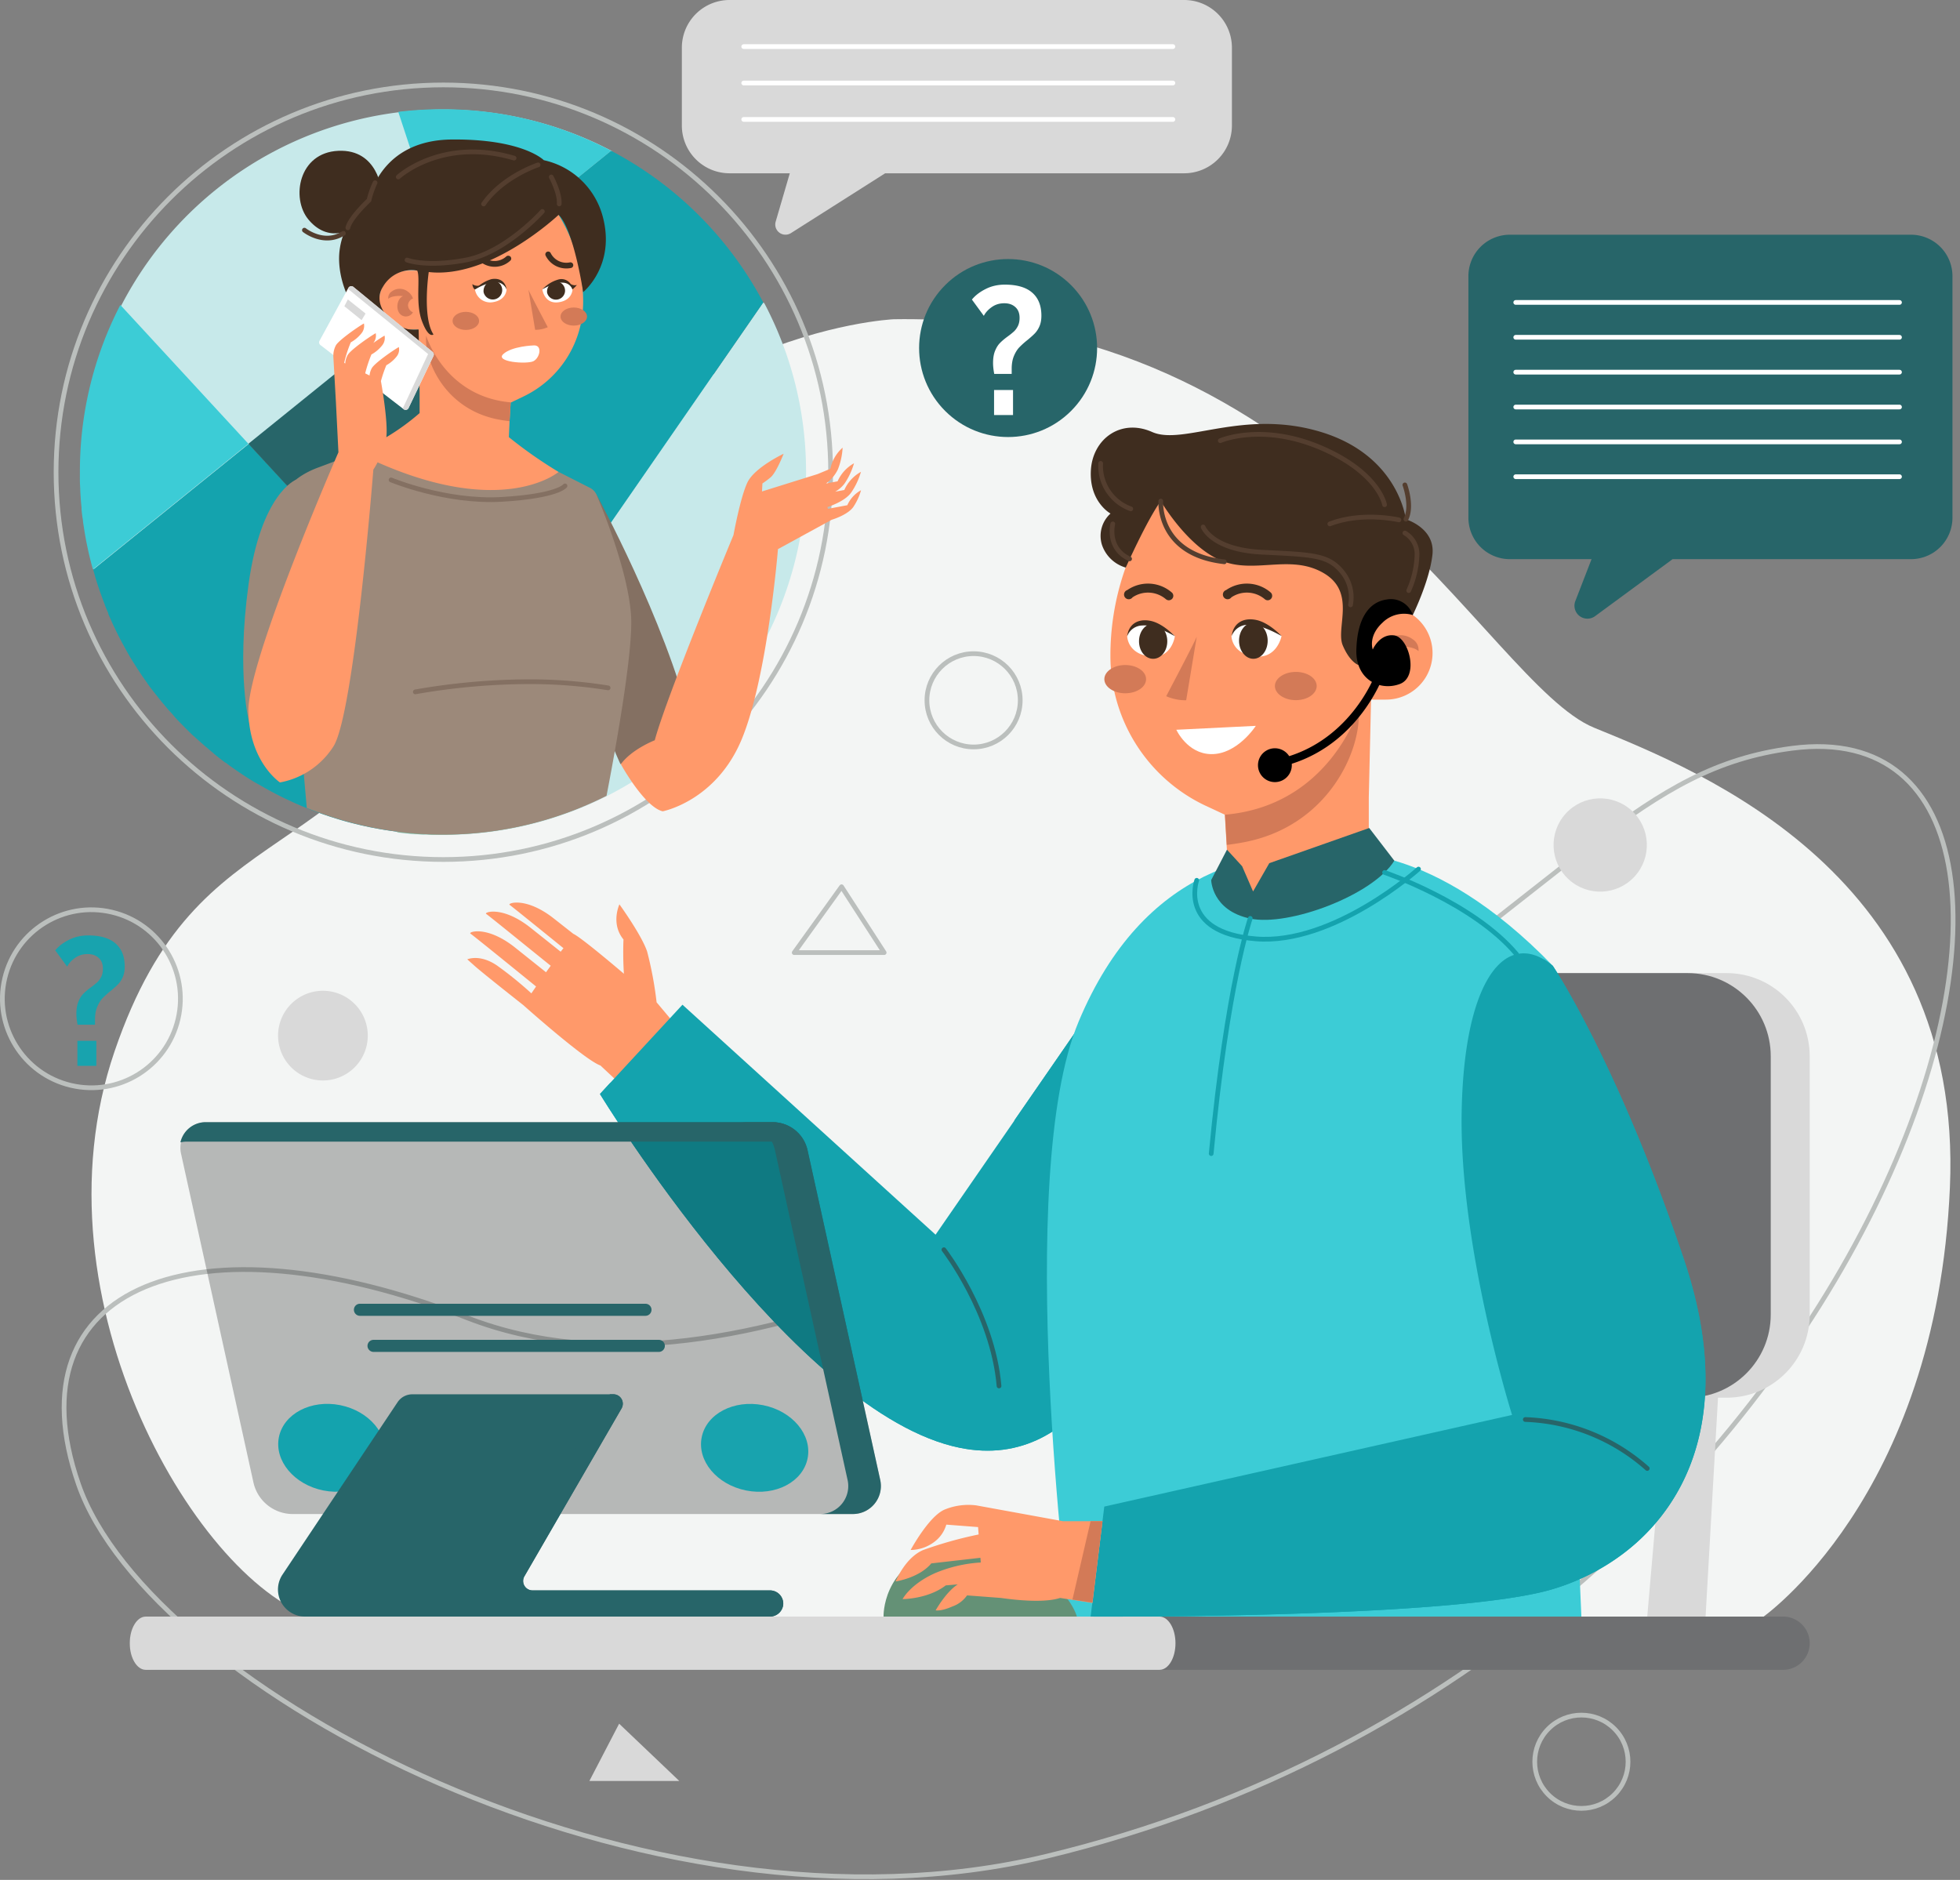 <svg width="416" height="399" fill="none" xmlns="http://www.w3.org/2000/svg"><rect width="100%" height="100%" fill="#808080" stroke="none"/><path d="M189.68 67.76s-56.46 2.49-86.37 61.53c-29.91 59.04-60.8 40.61-79 93.87C6.11 276.42 42.81 337 67.46 343.55c24.65 6.55 306.28 0 306.28 0s37.259-25.44 40.119-91.55c2.86-66.11-52.529-88.15-75.509-97.54-22.98-9.39-58.35-88.16-148.67-86.7Z" fill="#F3F5F4"/><path d="M270.59 229.23c65.05-43.76 77.66-66.229 109.77-70.409 78.19-10.18 20.9 192-158.17 235.15-85.08 20.52-190.47-35.45-205.54-78.97-14.57-42 24.66-57.82 82.59-35.27 57.93 22.55 138.21-28.201 171.35-50.501Z" stroke="#BBBFBD" stroke-miterlimit="10"/><path d="M346.94 186.033c3.691-4.033 3.413-10.295-.62-13.986-4.034-3.692-10.296-3.414-13.987.62-3.691 4.034-3.414 10.296.62 13.987 4.034 3.691 10.296 3.413 13.987-.621Z" fill="#D9D9D9"/><path d="M342.642 380.926c3.866-3.866 3.866-10.134 0-14.001-3.866-3.866-10.135-3.866-14.001 0-3.866 3.867-3.866 10.135 0 14.001 3.866 3.866 10.135 3.866 14.001 0ZM206.639 158.54c5.468 0 9.9-4.432 9.9-9.9 0-5.467-4.432-9.9-9.9-9.9-5.467 0-9.9 4.433-9.9 9.9 0 5.468 4.433 9.9 9.9 9.9Z" stroke="#BBBFBD" stroke-miterlimit="10"/><path d="m178.619 188.211-10.05 13.98h19.09l-9.04-13.98Z" stroke="#BBBFBD" stroke-linecap="round" stroke-linejoin="round"/><path d="m131.41 365.85-6.32 12.16h19.09l-12.77-12.16Z" fill="#D9D9D9"/><path d="M37.78 216.325c2.396-10.154-3.892-20.328-14.046-22.724-10.154-2.397-20.327 3.892-22.724 14.045-2.396 10.154 3.892 20.328 14.046 22.724 10.153 2.397 20.327-3.891 22.724-14.045Z" stroke="#BBBFBD" stroke-linecap="round" stroke-linejoin="round"/><path d="M16.461 217.494c-.166-.867-.249-1.639-.249-2.315 0-1.033.143-1.894.427-2.583.285-.7.636-1.259 1.051-1.674.416-.428.956-.885 1.62-1.371a15.22 15.22 0 0 0 1.355-1.087c.332-.32.611-.712.837-1.175.225-.475.338-1.039.338-1.692 0-.986-.297-1.746-.89-2.28-.594-.546-1.378-.819-2.351-.819-1.022 0-1.912.273-2.672.819-.76.534-1.318 1.152-1.674 1.852l-2.53-3.455c.701-.867 1.663-1.609 2.886-2.226 1.223-.629 2.589-.944 4.096-.944 2.589 0 4.53.57 5.824 1.71 1.294 1.128 1.942 2.754 1.942 4.88 0 .855-.131 1.591-.392 2.208a5.222 5.222 0 0 1-.98 1.532c-.392.403-.92.878-1.585 1.425-.724.581-1.312 1.11-1.763 1.585-.44.475-.813 1.086-1.122 1.834-.309.748-.463 1.65-.463 2.707v1.069H16.46Zm-.035 3.419h4.025v5.308h-4.025v-5.308Z" fill="#18A3AE"/><path d="M227.324 87.228c7.377-7.377 7.377-19.337 0-26.714-7.377-7.377-19.338-7.377-26.715 0-7.377 7.377-7.377 19.337 0 26.714 7.377 7.377 19.338 7.377 26.715 0Z" fill="#276569"/><path d="M211.021 79.363c-.166-.867-.249-1.639-.249-2.315 0-1.033.142-1.894.427-2.583.285-.7.635-1.258 1.051-1.674.415-.427.956-.885 1.621-1.371a15.263 15.263 0 0 0 1.353-1.087c.333-.32.612-.712.837-1.175.226-.475.339-1.04.339-1.692 0-.986-.297-1.745-.891-2.28-.594-.546-1.377-.82-2.351-.82-1.021 0-1.911.274-2.671.82-.76.534-1.318 1.152-1.675 1.852l-2.529-3.455c.701-.866 1.663-1.609 2.886-2.226 1.223-.63 2.588-.944 4.096-.944 2.588 0 4.53.57 5.824 1.71 1.294 1.128 1.941 2.755 1.941 4.88 0 .855-.13 1.59-.392 2.208a5.212 5.212 0 0 1-.979 1.532c-.392.404-.92.879-1.585 1.425a18.092 18.092 0 0 0-1.764 1.585c-.439.475-.813 1.086-1.122 1.834-.308.748-.463 1.65-.463 2.707v1.069h-3.704Zm-.036 3.42h4.025v5.307h-4.025v-5.308Z" fill="#fff"/><path d="M77.783 222.082a9.52 9.52 0 1 0-18.534-4.356 9.52 9.52 0 0 0 18.534 4.356Z" fill="#D9D9D9"/><path d="M405.62 49.82h-85.16a8.798 8.798 0 0 0-8.8 8.8v51.26a8.798 8.798 0 0 0 8.8 8.8h17.34l-3.44 8.88a2.753 2.753 0 0 0 .891 3.187 2.755 2.755 0 0 0 3.309.023L355 118.68h50.6a8.801 8.801 0 0 0 8.8-8.8V58.62a8.8 8.8 0 0 0-8.78-8.8Z" fill="#276569"/><path d="M321.71 64.19h81.45M321.71 71.59h81.45M321.71 78.99h81.45M321.71 86.39h81.45M321.71 93.79h81.45M321.71 101.18h81.45" stroke="#fff" stroke-linecap="round" stroke-linejoin="round"/><path d="M139.36 212.739a78.018 78.018 0 0 0-2-10.74c-1.13-3.47-5.89-10.05-5.89-10.05s-1.91 4.07.86 7.45a71.862 71.862 0 0 0 .09 7.28s-9-7.7-10.74-8.48l-4.07-3.2c-6-4.76-10-3.29-9.44-2.94.35.23 7.19 5.76 11.42 9.19l-.59.75-6.37-5.07c-6-4.77-10-3.3-9.44-2.95.56.35 10.44 8.4 13.7 11l-1 1.38-6.59-5.26c-6-4.76-10-3.29-9.45-2.94.55.35 10.94 8.79 13.93 11.22l-1 1.46a78.663 78.663 0 0 0-7.19-5.84c-3.72-2.6-6.41-1.38-6.41-1.38l1.65 1.47c1.64 1.47 10.22 8.23 10.22 8.23s13.1 11.7 16.39 12.83l3.2 3 11.79-12.76-3.07-3.65Z" fill="#FF996A"/><path d="M233.65 293.55c-7 10.14-16.87 16.4-29.94 13.74-35-7.12-76.37-75.09-76.37-75.09l2.08-2.26 15.43-16.69 53.72 48.81 16.77-24.28 16.38-23.72 8.1-11.71s4.74 7.5 7.73 31.33c1.86 14.94-2.08 42.86-13.9 59.87Z" fill="#14A3AE"/><path d="M233.65 293.551c-7 10.14-16.87 16.4-29.94 13.74-35-7.12-76.37-75.09-76.37-75.09l2.08-2.26 1.28-.71s49.28 67.79 70 57.71c12.84-6.24 14.9-31.09 14.6-49.16l16.38-23.72 1.97 79.49Z" fill="#14A3AE"/><path d="m365.19 286.939-3.19 56.18h-12.38l4.87-56.18h10.7Z" fill="#D9D9D9"/><path d="m289.45 286.939-3.19 56.18h-12.37l4.86-56.18h10.7Z" fill="#649176"/><path d="M366.459 206.539h-98.04c-9.742 0-17.64 7.898-17.64 17.64v54.84c0 9.742 7.898 17.64 17.64 17.64h98.04c9.743 0 17.64-7.898 17.64-17.64v-54.84c0-9.742-7.897-17.64-17.64-17.64Z" fill="#D9D9D9"/><path d="M358.19 206.539h-98.04c-9.743 0-17.64 7.898-17.64 17.64v54.84c0 9.742 7.897 17.64 17.64 17.64h98.04c9.742 0 17.64-7.898 17.64-17.64v-54.84c0-9.742-7.898-17.64-17.64-17.64Z" fill="#6E6F71"/><path d="M284.29 181.24s19.34-3.1 45.35 23.81l6 138.07H226.93s-11.87-93.15 2-126.28c13.87-33.13 38.65-37.08 55.36-35.6Z" fill="#3CCCD6"/><path d="m246.37 106.36 4.77-6.54 40.69 13.63-.35 15.28h2.69a9.88 9.88 0 0 1 0 19.76H291l-.48 20.75v18.23l-29.46 4.05-.72-12.19-.38-6.41-4.28-2a35.185 35.185 0 0 1-20-31.75 55.523 55.523 0 0 1 10.69-32.81Z" fill="#FF996A"/><path d="m260 172.92.38 6.41c1.08-.13 2.22-.3 3.39-.52 18.2-3.31 25.32-19.76 24.58-28.23-.02 0-6.15 20.42-28.35 22.34ZM294.47 135.78a4.507 4.507 0 0 0-1.72 2.29 2.604 2.604 0 0 1 1.66 2.21 2.632 2.632 0 0 1-1.66 2.44 2.75 2.75 0 0 0 3.69 1.06c2.3-1.24 1.92-5.58-.37-6.49 0 0 3.63-.41 5 .92a2.647 2.647 0 0 0-1.22-2.52 4.404 4.404 0 0 0-5.38.09Z" fill="#D37A57"/><path d="M246.37 106.359s5.51 9.48 12.63 12.55c7.12 3.07 14.73-1.4 21.85 2.68 7.12 4.08 2.57 11.71 4.15 15.41 1.58 3.7 3.37 4.16 3.37 4.16s.95-10.44 3.09-12.4c0 0 6.39 0 8.38 1.81 0 0 3.57-7.21 4.19-12.86.62-5.65-5.65-7.49-5.65-7.49s-1.47-13.5-18-18.53c-16.53-5.03-29.22 2.94-35.85 0-6.63-2.94-12.64 1.47-13 8.16-.36 6.69 4.17 9.15 4.17 9.15a6.397 6.397 0 0 0-1.84 6.57 7.514 7.514 0 0 0 5.08 4.9s4.51-10.13 7.43-14.11Z" fill="#3F2D1F"/><path d="m249.67 154.891 16.87-.83s-3.91 6.08-9.47 6c-5.07-.06-7.4-5.17-7.4-5.17Z" fill="#fff"/><path d="M269.06 127.409a.929.929 0 0 1-.6-.22 5.881 5.881 0 0 0-7.1-.41 1.004 1.004 0 0 1-.808.41 1.004 1.004 0 0 1-.951-1.307.997.997 0 0 1 .639-.643 7.74 7.74 0 0 1 9.43.49.953.953 0 0 1 .285 1.054.948.948 0 0 1-.895.626ZM248.08 127.411a1 1 0 0 1-.61-.22 5.86 5.86 0 0 0-7.09-.41.996.996 0 0 1-.809.409.992.992 0 0 1-.807-.411 1.001 1.001 0 0 1 .496-1.538 7.716 7.716 0 0 1 9.42.49.941.941 0 0 1 .238.283.94.94 0 0 1 .07.722.939.939 0 0 1-.506.577 1.02 1.02 0 0 1-.402.098Z" fill="#3F2D1F"/><path d="m295.939 182.68-5.33-6.94-21.21 7.47-3.44 6-2.32-5.35-3.22-3.52-3.35 6.45s.11 6.46 8.29 8.18c8.18 1.72 26.05-4.97 30.58-12.29Z" fill="#276569"/><path d="M299.86 130.54a6.473 6.473 0 0 0-6.43 1.62c-3.13 2.88-2.07 5.7-2.07 5.7s1.45-3.41 4.55-3c3.1.41 5.35 8.74 1.21 10.31-4.14 1.57-9.43-.82-9.24-7.28.19-6.46 2.55-10.1 6.45-10.65a4.89 4.89 0 0 1 5.53 3.3Z" fill="#000"/><path d="M270.58 163a.851.851 0 0 1-.16-1.69c16-3.08 21.48-18.19 21.53-18.34a.87.87 0 0 1 .166-.287.85.85 0 0 1 1.404.193c.099.204.113.44.04.654-.06.16-5.79 16.18-22.82 19.45l-.16.02Z" fill="#000"/><path d="M267 162.41a3.59 3.59 0 1 0 7.18 0 3.59 3.59 0 0 0-7.18 0ZM295.5 136.37s-.45 4 .42 6.09 2.23 1 2.5-1.55-2.31-6.19-2.92-4.54Z" fill="#000"/><path d="M261.37 135s0 3.7 4.85 4.32c4.85.62 5.78-4.32 5.78-4.32a10.638 10.638 0 0 0-6.31-2.65c-3.6-.04-4.32 2.65-4.32 2.65ZM239.239 135.001s0 3.7 4.75 4.32c4.75.62 5.37-4.31 5.37-4.31a9.304 9.304 0 0 0-5.94-2.66 3.927 3.927 0 0 0-4.18 2.65Z" fill="#fff"/><path d="M249.359 135.049s-2.54-2.79-5.25-3.29-4.59.82-4.87 3.29a3.497 3.497 0 0 1 1.271-1.656 3.497 3.497 0 0 1 1.989-.634c2.71-.25 6.86 2.29 6.86 2.29ZM272 135.001s-2.65-2.91-5.49-3.44c-2.84-.53-4.79.86-5.09 3.44a3.645 3.645 0 0 1 3.41-2.39c2.79-.22 7.17 2.39 7.17 2.39Z" fill="#3F2D1F"/><path d="m254 135.15-2.24 13.48a10.218 10.218 0 0 1-4.24-.86s5.86-11.11 6.48-12.62Z" fill="#D37A57"/><path d="M187.529 343.121s-.36-10.77 11.77-14.14c12.13-3.37 26.9 6.49 29.27 14.14h-41.04Z" fill="#649176"/><path d="M266.019 139.83c1.679 0 3.04-1.719 3.04-3.84 0-2.12-1.361-3.84-3.04-3.84-1.678 0-3.04 1.72-3.04 3.84 0 2.121 1.362 3.84 3.04 3.84ZM247.75 136.111c0 2.06-1.32 3.72-3 3.72s-3-1.66-3-3.72c0-2.06 1.32-3.73 3-3.73s3 1.67 3 3.73Z" fill="#3F2D1F"/><path d="M279.46 145.609c0 1.67-2 3-4.43 3-2.43 0-4.44-1.36-4.44-3s2-3 4.44-3c2.44 0 4.43 1.32 4.43 3ZM243.25 144.15c0 1.68-2 3-4.43 3-2.43 0-4.43-1.36-4.43-3s2-3 4.43-3c2.43 0 4.43 1.32 4.43 3Z" fill="#D37A57"/><path d="M359.51 308.841a42.882 42.882 0 0 1-15.34 21.16 47.574 47.574 0 0 1-14.54 7.27c-20.86 6.33-98.151 5.85-98.151 5.85l2.901-23.35 86.549-19.45s-11.199-35.52-10.699-64.21c.45-26.7 8.409-37.71 17.379-32.51a14.83 14.83 0 0 1 2 1.45s13.671 20.36 27.771 62.19c5.79 17.1 5.69 30.86 2.13 41.6Z" fill="#14A3AE"/><path d="m225.59 322.869-18.36-3.35a13.281 13.281 0 0 0-6.75.89c-3.37 1.45-7.2 8.57-7.2 8.57a8.498 8.498 0 0 0 5.2-1.85 6.998 6.998 0 0 0 2.37-3.53l6.74.52.12 1.57a85.453 85.453 0 0 0-11.79 3.31c-3.83 1.64-5.83 6.66-5.83 6.66s5-.73 7.57-3.83l10.43-1.19.07 1c-3.298.192-6.54.939-9.59 2.21-5.38 2.37-7 5.56-7 5.56s5.38 0 9.16-2.91l2.55-.22c-2.52 1.62-4.69 5.51-4.69 5.51s1.09.27 3.55-.82a6.354 6.354 0 0 0 3.11-2.35l7.17.54c3.73.53 9.36 1.05 12.58 0l6.87 1.06 2.13-17.35h-8.41Z" fill="#FF996A"/><path d="M378.45 354.419H33.19a5.648 5.648 0 0 1-3.995-9.645 5.648 5.648 0 0 1 3.995-1.655h345.26a5.65 5.65 0 1 1 0 11.3Z" fill="#6E6F71"/><path d="M246.1 354.419H30.93c-1.87 0-3.39-2.53-3.39-5.65 0-3.12 1.52-5.65 3.39-5.65H246.1c1.87 0 3.39 2.53 3.39 5.65 0 3.12-1.49 5.65-3.39 5.65Z" fill="#D9D9D9"/><path d="M181 321.35H62.13a8.544 8.544 0 0 1-8.34-6.71l-15.37-69.8a5.48 5.48 0 0 1 5.36-6.66H164a7.556 7.556 0 0 1 7.39 5.94l15.42 70a5.947 5.947 0 0 1-3.237 6.649 5.95 5.95 0 0 1-2.573.581Z" fill="#000" fill-opacity=".25"/><path d="M81.63 309.529c-1 5-6.83 8.05-13 6.82-6.17-1.23-10.43-6.29-9.44-11.29.99-5 6.83-8.05 13-6.82 6.17 1.23 10.43 6.28 9.44 11.29Z" fill="#14A3AE"/><path d="m186.83 314.139-15.42-70a7.562 7.562 0 0 0-7.39-5.94h-6.93a7.56 7.56 0 0 1 7.39 5.94l15.42 70a5.936 5.936 0 0 1-5.8 7.21h6.9a5.95 5.95 0 0 0 2.574-.573 5.952 5.952 0 0 0 3.234-4 5.942 5.942 0 0 0 .022-2.637ZM166.249 340.319a2.8 2.8 0 0 1-2.8 2.8h-98.7a5.74 5.74 0 0 1-4.06-1.69 5.707 5.707 0 0 1-.72-7.24l24.43-36.6a3.754 3.754 0 0 1 3.1-1.65h42.71a2 2 0 0 1 1.72 3l-20.62 35.63a2.011 2.011 0 0 0-.268.993 2.003 2.003 0 0 0 1.968 2.007h50.44a2.8 2.8 0 0 1 2.8 2.8v-.05ZM137 279.281H76.39a1.281 1.281 0 0 1-1.176-1.769 1.265 1.265 0 0 1 1.176-.791H137a1.28 1.28 0 0 1 1.28 1.28 1.287 1.287 0 0 1-1.28 1.28ZM139.87 286.941H79.31a1.285 1.285 0 0 1-.922-.367 1.287 1.287 0 0 1-.388-.913 1.279 1.279 0 0 1 1.28-1.28h60.56a1.272 1.272 0 0 1 1.176.791c.063.155.095.321.094.489a1.278 1.278 0 0 1-1.24 1.28Z" fill="#276569"/><path d="M39.67 242.31H167.9a8.329 8.329 0 0 1 3 .54 7.558 7.558 0 0 0-7-4.67H43.64a5.48 5.48 0 0 0-5.35 4.29c.452-.11.915-.164 1.38-.16Z" fill="#276569"/><path d="M171.41 309.533c.992-5-3.235-10.052-9.443-11.285-6.208-1.232-12.046 1.822-13.039 6.822-.992 5 3.235 10.052 9.443 11.285 6.208 1.232 12.046-1.822 13.039-6.822Z" fill="#18A3AE"/><path d="M166.24 340.52a2.903 2.903 0 0 1-2.94 2.6h-56.17a4.119 4.119 0 0 1-2.923-1.201A4.104 4.104 0 0 1 103 339a4.084 4.084 0 0 1 .64-2.19l25.8-40.88h.75a2.005 2.005 0 0 1 1.723 1.005 1.998 1.998 0 0 1-.003 1.995l-20.62 35.63a1.994 1.994 0 0 0-.008 1.986 2.008 2.008 0 0 0 1.708 1.014h50.44a2.81 2.81 0 0 1 2.048.893 2.813 2.813 0 0 1 .742 2.107l.02-.04Z" fill="#276569"/><path d="M329.63 337.27c-20.86 6.33-98.151 5.85-98.151 5.85l99.86-26.57a21.072 21.072 0 0 0 15.391-23.67c-4.39-27.59-12.881-77.09-19.121-89.28a14.83 14.83 0 0 1 2 1.45s13.671 20.36 27.771 62.19c14.1 41.83-6.87 63.76-27.75 70.03Z" fill="#14A3AE"/><path d="M323.739 301.289a41.12 41.12 0 0 1 25.88 10.39" stroke="#276569" stroke-linecap="round" stroke-linejoin="round"/><path d="M293.87 185.18s18.79 6.38 28 17.34" stroke="#14A3AE" stroke-linecap="round" stroke-linejoin="round"/><path d="M200.34 265.25s10.37 13.44 11.7 28.92" stroke="#276569" stroke-linecap="round" stroke-linejoin="round"/><path d="M254 186.841s-3.95 11.07 12.53 12.43c16.48 1.36 34.54-14.81 34.54-14.81" stroke="#14A3AE" stroke-linecap="round" stroke-linejoin="round"/><path d="m231.47 322.869-3.85 16.64 4.23.65 2.15-17.29h-2.53Z" fill="#D37A57"/><path d="M265.359 194.93s-4.89 13.92-8.29 49.92" stroke="#14A3AE" stroke-linecap="round" stroke-linejoin="round"/><path d="M296.91 110.35s-7.7-1.82-14.66.85M246.37 106.359s-.78 11.27 13.48 12.88M298.18 102.92s1.66 4.48.22 7.27M233.61 98.35A9.678 9.678 0 0 0 240 108M236.18 111.199s-1.32 5.18 3.57 7.42M259 93.53s9.12-4 22.07 1.82c11.68 5.25 12.8 11.78 12.8 11.78M298.18 113.131a5.241 5.241 0 0 1 2.57 4.86 20.015 20.015 0 0 1-1.76 7.36M255.359 111.85s1.82 4.82 12.42 5.35c10.6.53 14 .54 16.93 4a8.505 8.505 0 0 1 1.93 7.18" stroke="#543E2F" stroke-linecap="round" stroke-linejoin="round"/><path d="M251.38 0h-96.54a10.12 10.12 0 0 0-10.12 10.12v16.53a10.132 10.132 0 0 0 10.12 10.13h12.79l-3 10.27a2.167 2.167 0 0 0 1.997 2.76c.438.017.871-.097 1.243-.33l20-12.7h63.47a10.14 10.14 0 0 0 10.13-10.13V10.12A10.131 10.131 0 0 0 251.38 0Z" fill="#D9D9D9"/><path d="M157.85 9.89h91.09M157.85 17.62h91.09M157.85 25.35h91.09" stroke="#fff" stroke-linecap="round" stroke-linejoin="round"/><path d="M94.1 182.429c45.397 0 82.199-36.802 82.199-82.2s-36.802-82.2-82.2-82.2c-45.397 0-82.2 36.802-82.2 82.2s36.803 82.2 82.2 82.2Z" stroke="#BBBFBD" stroke-miterlimit="10"/><path d="M171.08 100.23a76.94 76.94 0 0 1-39.06 67 74.396 74.396 0 0 1-8.11 4 76.832 76.832 0 0 1-29.81 6h-2.09c-.43 0-.85 0-1.28-.05-.43-.05-.6 0-.91 0-.31 0-.91-.05-1.35-.09h-.57c-.55 0-1.08-.09-1.61-.14-.53-.05-1.23-.13-1.83-.21l19-27.53-50.54-54.95-33 26.66c-.34-1.24-.66-2.48-.94-3.74-.11-.47-.21-1-.31-1.43-.13-.63-.25-1.27-.36-1.9-.07-.41-.15-.83-.21-1.25-.1-.6-.19-1.21-.27-1.81-.05-.35-.1-.68-.14-1-.06-.52-.13-1.06-.18-1.59v-.31c-.06-.57-.12-1.14-.16-1.72-.04-.58-.09-1.28-.12-1.92 0-.66-.07-1.31-.08-2-.01-.69 0-1.32 0-2a76.93 76.93 0 0 1 67.58-76.44c3.11-.374 6.238-.56 9.37-.56a76.528 76.528 0 0 1 35.81 8.83L96.38 59.15 118.76 127l43.4-62.76a76.458 76.458 0 0 1 8.92 35.99Z" fill="#C7E9EA"/><path d="m25.54 64.72 27.18 29.47-33 26.661c-.35-1.24-.66-2.47-.95-3.74l-.3-1.43c-.13-.63-.26-1.27-.36-1.89-.08-.42-.15-.84-.21-1.26-.1-.6-.19-1.2-.28-1.81 0-.34-.09-.68-.13-1-.074-.52-.134-1.05-.18-1.59v-.31c-.05-.57-.11-1.14-.15-1.72-.04-.58-.09-1.27-.12-1.92 0-.65-.07-1.31-.08-2-.01-.69 0-1.33 0-2a76.67 76.67 0 0 1 8.58-35.46Z" fill="#3CCCD6"/><path d="M123.71 171.16a76.64 76.64 0 0 1-29.81 6h-2.09c-.433 0-.863-.02-1.29-.06h-.9l-1.36-.08a5.725 5.725 0 0 1-.57-.05c-.54 0-1.07-.09-1.6-.13l-1.84-.21 19-27.53 20.46 22.06Z" fill="#7EAF92"/><path d="m129.709 32-33.53 27.09-11.65-35.35a78.21 78.21 0 0 1 9.37-.56A76.707 76.707 0 0 1 129.71 32Z" fill="#3CCCD6"/><path d="M170.87 100.159a77.006 77.006 0 0 1-39.05 67l-13.26-40.16L162 64.189a76.577 76.577 0 0 1 8.87 35.97Z" fill="#C7E9EA"/><path d="m103.289 149-19 27.53-1.45-.2-1.2-.18-1.33-.23-1.77-.33-1.5-.33c-.31-.06-.63-.14-.94-.22-.31-.08-.83-.2-1.24-.3-1.36-.34-2.7-.73-4-1.15-.49-.15-1-.3-1.45-.47-.64-.21-1.28-.43-1.91-.67-.63-.24-1.18-.44-1.76-.67-.58-.23-1.17-.46-1.74-.71-.57-.25-1.14-.48-1.7-.74l-1.69-.79c-1.71-.82-3.37-1.7-5-2.64L54 166c-1.06-.64-2.11-1.31-3.12-2-.52-.34-1-.69-1.52-1.05-.52-.36-1-.72-1.5-1.1h-.07c-.47-.35-.94-.72-1.4-1.08-.46-.36-.81-.63-1.2-1-.59-.47-1.17-1-1.74-1.46l-1.3-1.15-1.3-1.16-.13-.12-1.26-1.24-1.08-1.1c-.49-.51-1-1-1.46-1.57-.46-.57-.83-.92-1.23-1.38-.4-.46-.63-.74-.93-1.11-.19-.21-.36-.41-.53-.63-.31-.37-.6-.74-.9-1.12-.3-.38-.65-.83-1-1.26-.35-.43-.84-1.12-1.24-1.7-.4-.58-.71-1-1.06-1.52l-.72-1.09c-.15-.22-.29-.45-.43-.68-.65-1-1.28-2-1.88-3.09l-.82-1.49c-.63-1.15-1.23-2.32-1.79-3.51-.25-.49-.48-1-.7-1.5-.22-.5-.48-1.06-.71-1.59a.657.657 0 0 1 0-.13c-.24-.56-.48-1.13-.71-1.7a.141.141 0 0 0 0-.06c-.22-.58-.44-1.15-.65-1.73-.21-.58-.41-1.12-.6-1.69-.19-.57-.34-1-.5-1.53l-.36-1.15a.14.14 0 0 1 0-.07c-.13-.45-.26-.9-.38-1.34l33-26.66L103.29 149ZM162 64.19 118.56 127 96.18 59.09 129.71 32A77.161 77.161 0 0 1 162 64.19Z" fill="#14A3AE"/><path d="m118.56 126.95-15.27 22.06-50.57-54.82 43.46-35.1 22.38 67.86Z" fill="#276569"/><path d="m108.15 89.45.24-4 2.7-1.29A22.26 22.26 0 0 0 123.77 64 35.138 35.138 0 0 0 117 43.28l-3-4.14-25.77 8.63.23 9.67h-1.7a6.25 6.25 0 0 0 0 12.5h2l.3 13.13v4.61A48.45 48.45 0 0 1 75.58 96s9.83 12.351 26.09 13.171c16.26.82 16.89-9 16.89-9a94.19 94.19 0 0 1-10.56-7.39l.15-3.33Z" fill="#FF996A"/><path d="m108.389 85.4-.24 4c-.69-.08-1.4-.19-2.15-.32-11.51-2.08-16-12.46-15.55-17.82 0 0 3.88 12.9 17.94 14.14ZM86.57 61.9c.51.35.89.86 1.08 1.45a1.64 1.64 0 0 0-1.05 1.4 1.691 1.691 0 0 0 1.05 1.54 1.73 1.73 0 0 1-2.33.67c-1.46-.79-1.21-3.53.23-4.11 0 0-2.3-.26-3.14.59a1.66 1.66 0 0 1 .77-1.6 2.79 2.79 0 0 1 3.39.06Z" fill="#D37A57"/><path d="M107.84 54.28a.55.55 0 0 0-.38.15 3.71 3.71 0 0 1-4.48.39.603.603 0 0 0-.846.826.59.59 0 0 0 .166.165 4.87 4.87 0 0 0 6-.48.58.58 0 0 0 .206-.408.584.584 0 0 0-.146-.432.64.64 0 0 0-.52-.21ZM121.36 55.76a.59.59 0 0 0-.4-.07 3.719 3.719 0 0 1-4.06-1.93.594.594 0 0 0-.571-.37.597.597 0 0 0-.549.402.598.598 0 0 0 .03.468 4.897 4.897 0 0 0 5.37 2.62.59.59 0 0 0 .389-.254.604.604 0 0 0 .091-.456.56.56 0 0 0-.3-.41Z" fill="#3F2D1F"/><path d="M107.51 61.43s0 2.34-3.07 2.73a3.271 3.271 0 0 1-3.63-2.73 6.758 6.758 0 0 1 4-1.68 2.53 2.53 0 0 1 2.7 1.68ZM121.509 61.43s0 2.34-3 2.73c-3 .39-3.4-2.73-3.4-2.73a5.941 5.941 0 0 1 3.76-1.68 2.482 2.482 0 0 1 2.64 1.68Z" fill="#fff"/><path d="M115.109 61.43a7.345 7.345 0 0 1 3.32-2.08 2.35 2.35 0 0 1 3.08 2.08 2.208 2.208 0 0 0-2.06-1.43c-1.72-.17-4.34 1.43-4.34 1.43ZM100.81 61.43a7.756 7.756 0 0 1 3.48-2.18c1.8-.33 3 .55 3.22 2.18a2.317 2.317 0 0 0-2.16-1.51c-1.79-.17-4.54 1.51-4.54 1.51Z" fill="#3F2D1F"/><path d="m112.16 61.5 1.42 8.5a6.406 6.406 0 0 0 2.68-.55s-3.69-6.99-4.1-7.95Z" fill="#D37A57"/><path d="M102.64 62a2 2 0 1 0 1.92-2.43 2.22 2.22 0 0 0-1.92 2.43ZM116.119 62.11a1.932 1.932 0 0 0 3.8-.215 1.933 1.933 0 0 0-1.92-2.145 2.15 2.15 0 0 0-1.88 2.36Z" fill="#3F2D1F"/><path d="M98.87 70.03c1.551 0 2.81-.86 2.81-1.92s-1.259-1.92-2.81-1.92c-1.552 0-2.81.86-2.81 1.92s1.258 1.92 2.81 1.92ZM121.78 69.11c1.552 0 2.81-.86 2.81-1.92s-1.258-1.92-2.81-1.92-2.81.86-2.81 1.92 1.258 1.92 2.81 1.92Z" fill="#D37A57"/><path d="M113.179 73.32s-4.53.15-6.36 1.83c-1.83 1.68 4.94 2.19 6.36 1.53 1.42-.66 2.06-3.57 0-3.36Z" fill="#fff"/><path d="M102.14 60.51a1.998 1.998 0 0 1-1.89-.2s.09.92.56 1.12l1.33-.92ZM120.47 59.88s1.07.89 1.88.61c.3-.1-.83.94-.83.94a3.132 3.132 0 0 0-1.05-1.55Z" fill="#3F2D1F"/><path d="M126.659 105.1s14.42 26.35 19.92 48.45l-14.87 8.66s-5.91-11.81-7.94-29.94c-2.03-18.13 2.89-27.17 2.89-27.17Z" fill="#847062"/><path d="M118.56 45.6S104.15 59.23 91 57.74c0 0-1.42 9.57 1 13.24 0 0-1 1-2.44-2.82s-.3-9.13-1-10.72a7 7 0 0 0-7.28 3.43c-2.89 4.47 3.43 9.94 7.57 9.07l.19 8.23a9.28 9.28 0 0 1-8.75-1.63c-4-3.39-2-6.85-2-6.85s-6-6-6.31-14.25C71.67 47.19 78.46 42 78.46 42s2.27-12.25 17.41-12.39c15.14-.14 19.55 4.39 19.55 4.39a16.63 16.63 0 0 1 12.52 12c2.76 10.42-4.17 16-4.17 16s-2.01-13.34-5.21-16.4Z" fill="#3F2D1F"/><path d="M81 40.53s-.73-8.89-9.18-8.52c-8.45.37-10.07 10.05-6.4 14.53 3.67 4.48 8.45 3.46 12 0 3.55-3.46 3.58-6.01 3.58-6.01Z" fill="#3F2D1F"/><path d="m92 75.55-5.3 11.08a.68.68 0 0 1-1 .24l-.22-.17L68 73.23a.72.72 0 0 1-.19-.89l6-11 .14-.26a.689.689 0 0 1 1-.2l16.89 13.84a.71.71 0 0 1 .16.83Z" fill="#fff"/><path d="M128.73 168.921a77.07 77.07 0 0 1-63.62 2.56l-5.69-65.2s1.17-4.5 8.14-7.06c7.93-2.93 8-3.26 8-3.26 30.21 15.2 43 4.2 43 4.2l6.65 3.38a3.1 3.1 0 0 1 1.45 1.56c1.57 3.75 6.77 16.77 7.29 25.75.41 7.15-2.95 26.35-5.22 38.07Z" fill="#9C897A"/><path d="M62.75 101.859s-7.36 2.92-10 22.2c-2.64 19.28.18 29.49.18 29.49l14.67-17.41s4.99-26.69-4.85-34.28Z" fill="#9C897A"/><path d="M84.65 73.66c-1.4.81-5.06 3.37-5.72 4.45a4.121 4.121 0 0 0-.5 1.59l-.92-.46c.34-1.364.781-2.7 1.32-4a7.62 7.62 0 0 0 2.28-1.93 2.5 2.5 0 0 0 .51-2.08c-.56.32-1.45.91-2.39 1.57a2.461 2.461 0 0 0 .51-2.08c-1.46.84-5.26 3.5-5.94 4.62a4.28 4.28 0 0 0-.53 1.82l-.22-.16a26.485 26.485 0 0 1 1.41-4.34 7.638 7.638 0 0 0 2.27-1.93 2.5 2.5 0 0 0 .51-2.08c-1.46.85-5.26 3.51-5.94 4.63a4.73 4.73 0 0 0-.54 2.57l.54 9.58.53 10.57s-19.33 44.22-19.11 55c.22 10.78 6.7 15.07 6.7 15.07a17.102 17.102 0 0 0 11.34-7.63c4.41-6.82 8.48-58.76 8.48-58.76a19.28 19.28 0 0 0 2.76-6.9c.4-3.37-1.15-11.89-1.15-11.89A27.018 27.018 0 0 1 82 77.52a7.2 7.2 0 0 0 2.19-1.86 2.35 2.35 0 0 0 .46-2Z" fill="#FF996A"/><path d="m92 75.55-5.3 11.08a.68.68 0 0 1-1 .24l-.22-.17 5.38-11.56-17-13.81.14-.26a.691.691 0 0 1 1-.2l16.84 13.85a.71.71 0 0 1 .16.83Z" fill="#D9D9D9"/><path d="M73.83 63.55 73.09 65l3.66 2.95.84-1.4-3.76-3Z" fill="#D9D9D9"/><path d="m179.84 107.23-4.11.77-.11-.37c1.19-.4 4-1.5 5.11-3.19a15.05 15.05 0 0 0 2-4.29 8.214 8.214 0 0 0-3.53 3.85l-1.94.36a6.412 6.412 0 0 0 2-1.74 15.042 15.042 0 0 0 2-4.29 8.218 8.218 0 0 0-3.49 3.83l-2.45.46a7.93 7.93 0 0 0 2.52-3c.577-1.47.915-3.023 1-4.6a8.218 8.218 0 0 0-2.6 4.48l-2.7 1.12-11.81 3.69.09-1.7a20.189 20.189 0 0 0 1.69-1.25c1.25-1 2.81-5.05 2.81-5.05s-6.19 2.91-7.7 6.12c-1.51 3.21-2.94 11.13-2.94 11.13s-14.19 34.15-16.71 43.56c0 0-4.88 1.89-7.2 5.08 0 0 5 9.09 8.89 10 0 0 11.41-2.17 16.84-15.47s7.62-40.18 7.62-40.18l11.4-6.23s3.44-1 4.63-2.77a12.427 12.427 0 0 0 1.6-3.5 6.698 6.698 0 0 0-2.91 3.18Z" fill="#FF996A"/><path d="M129.069 146a105.522 105.522 0 0 0-18.07-1.3c-7.662.097-15.304.816-22.85 2.15" stroke="#847062" stroke-linecap="round" stroke-linejoin="round"/><path d="M117 37.56s1.84 3.39 1.69 5.72M114.21 35s-7.46 2.43-11.57 8.29M79.61 38.78a18.997 18.997 0 0 0-1.29 3.71s-4 3.71-4.49 5.86M64.61 48.85c.28.21 4.23 3.2 8.27.68M84.53 37.56s9.25-8.53 24.579-4M86.39 55.19s4 1.6 12.48 0 16.24-10.31 16.24-10.31" stroke="#543E2F" stroke-linecap="round" stroke-linejoin="round"/><path d="M83 101.859s11.62 4.84 23.53 4.13c11.91-.71 13.39-2.86 13.39-2.86" stroke="#847062" stroke-linecap="round" stroke-linejoin="round"/></svg>